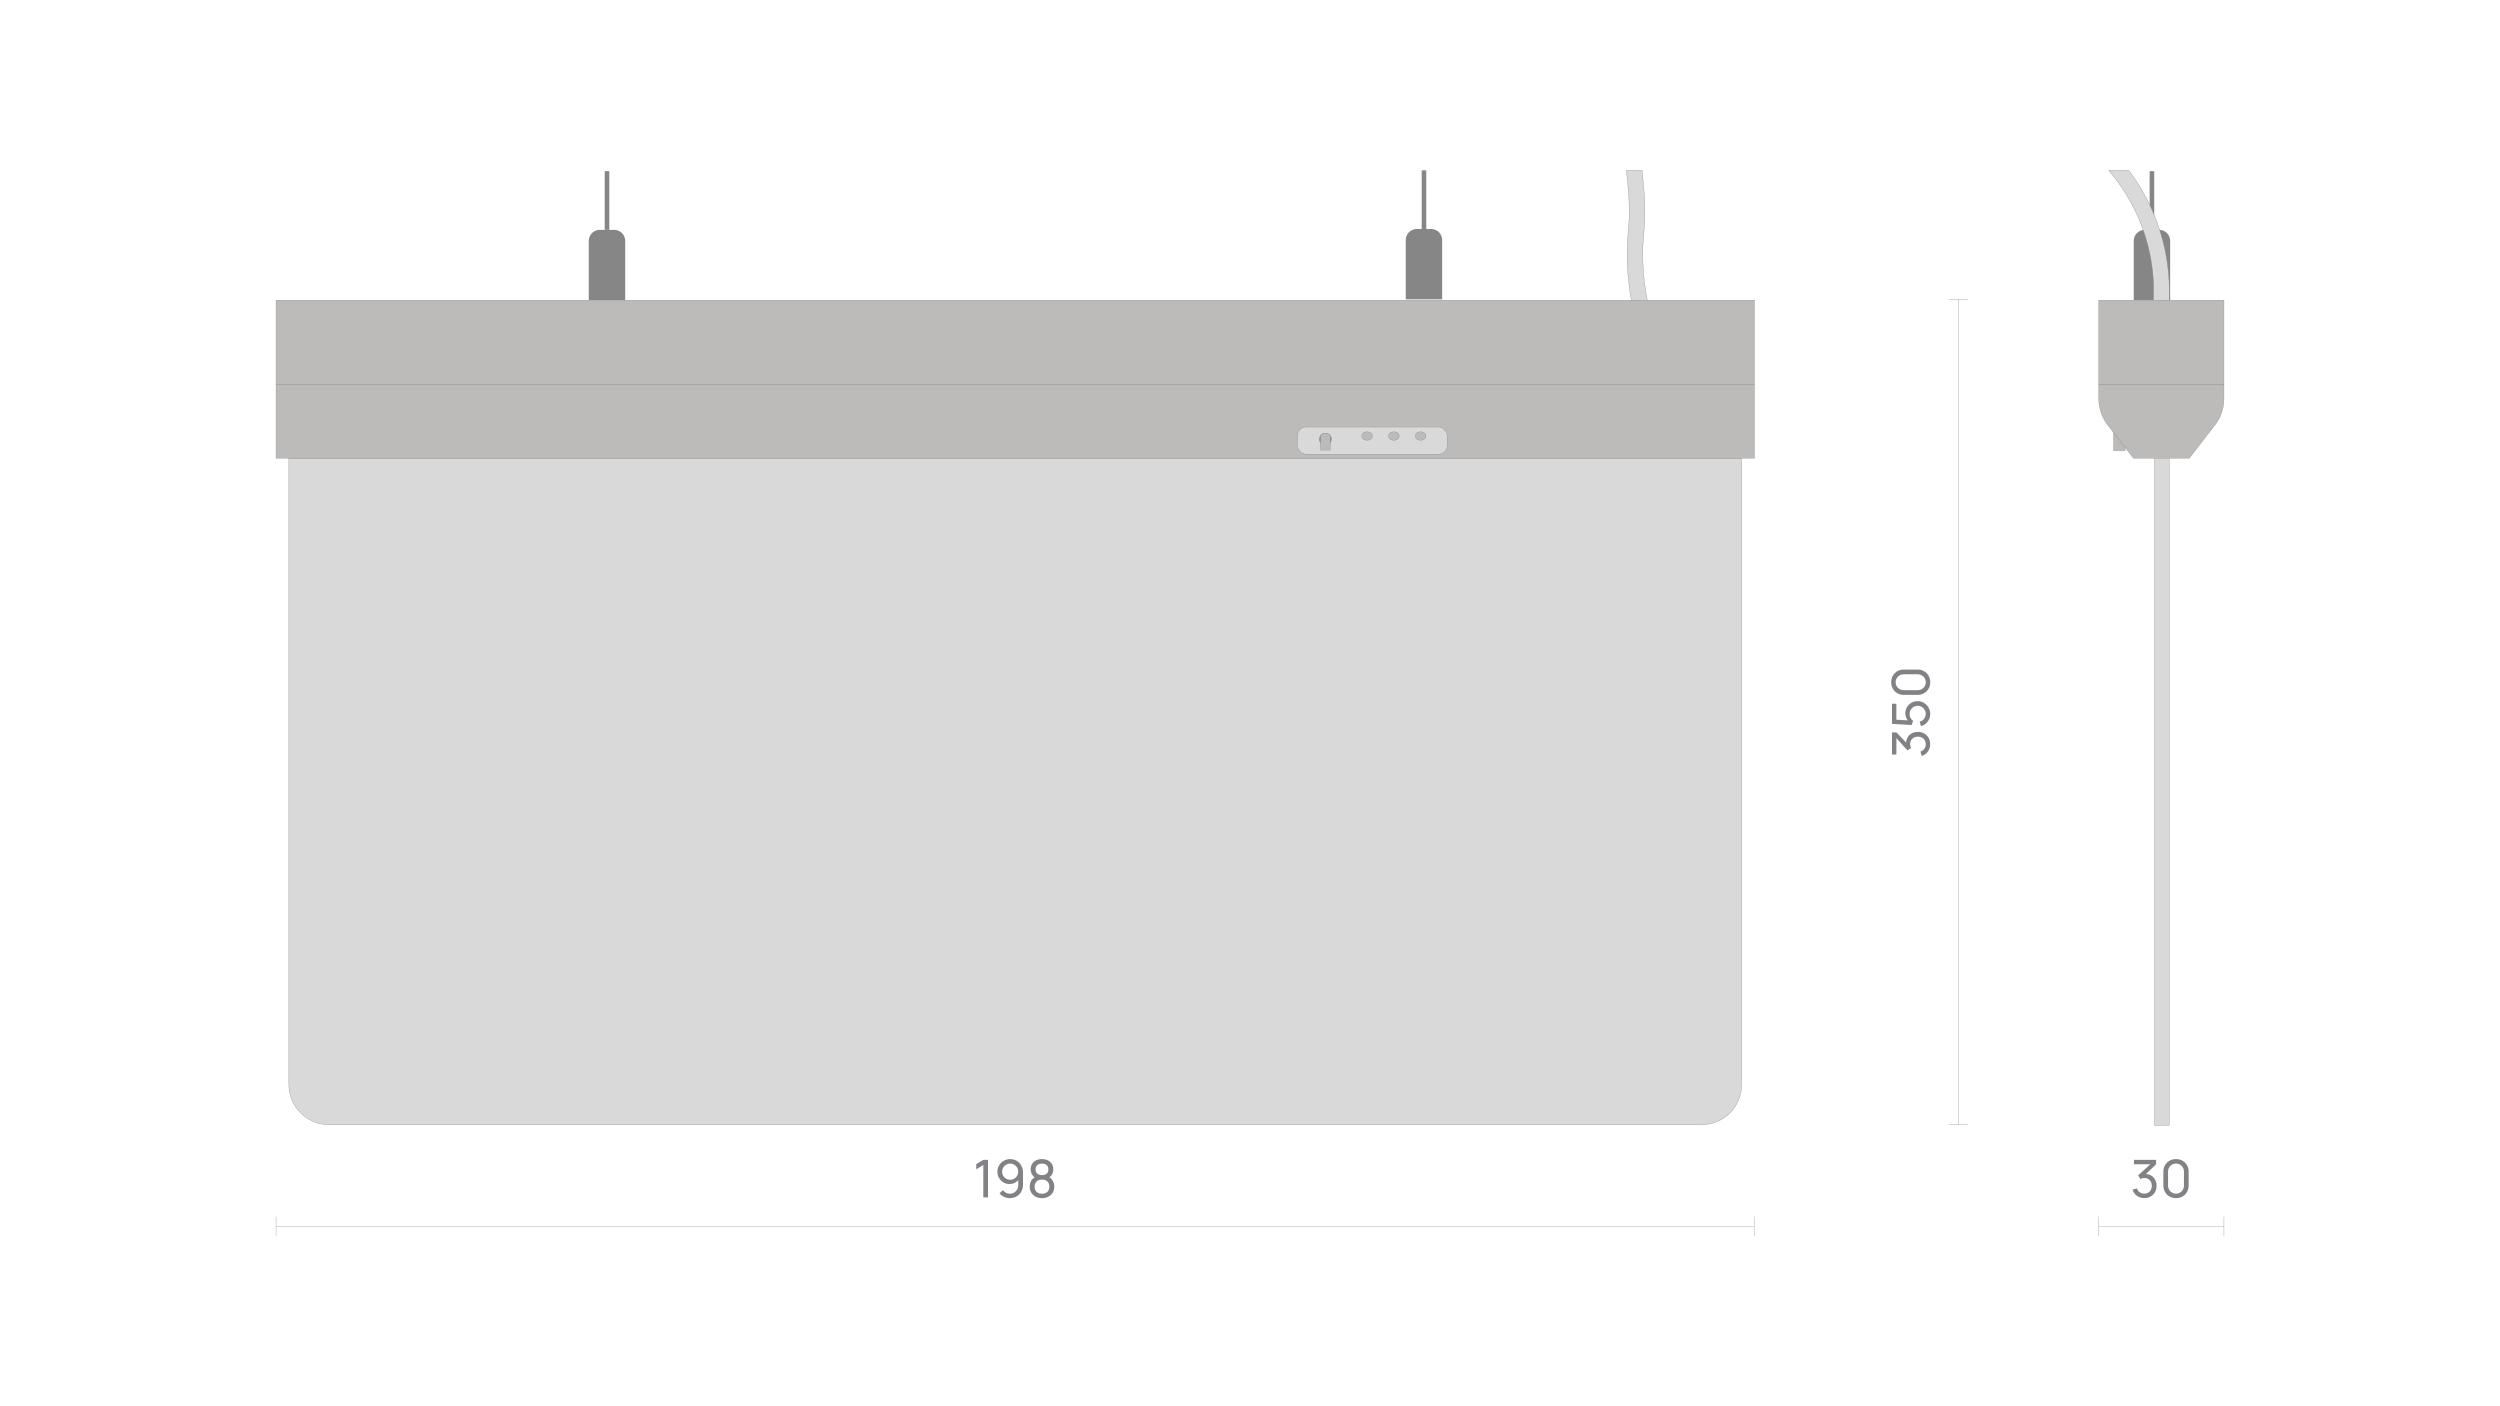 <?xml version="1.0" encoding="UTF-8"?>
<svg id="_Слой_1" data-name="Слой 1" xmlns="http://www.w3.org/2000/svg" viewBox="0 0 1920 1080">
  <defs>
    <style>
      .cls-1 {
        fill: #808285;
      }

      .cls-1, .cls-2, .cls-3 {
        stroke-width: 0px;
      }

      .cls-2, .cls-4 {
        fill: #868686;
      }

      .cls-5, .cls-3 {
        fill: #d9d9d9;
      }

      .cls-5, .cls-6 {
        stroke-linecap: round;
        stroke-linejoin: round;
      }

      .cls-5, .cls-6, .cls-4 {
        stroke: #868686;
        stroke-width: .25px;
      }

      .cls-6 {
        fill: #bdbbba;
      }

      .cls-4 {
        stroke-miterlimit: 10;
      }
    </style>
  </defs>
  <g>
    <g>
      <line class="cls-3" x1="212" y1="941.8" x2="1347.44" y2="941.8"/>
      <rect class="cls-2" x="212" y="941.67" width="1135.43" height=".25"/>
    </g>
    <g>
      <path class="cls-1" d="m755.18,919.58v-24.86l-5.42,3.28v-3.98l5.42-3.24h3.62v28.8h-3.62Z"/>
      <path class="cls-1" d="m775.82,890.2c1.84,0,3.5.44,4.98,1.32,1.48.88,2.66,2.08,3.53,3.6.87,1.52,1.31,3.25,1.31,5.18v9.58c0,2.01-.43,3.79-1.3,5.34-.87,1.55-2.06,2.76-3.59,3.64-1.53.88-3.28,1.32-5.25,1.32-1.57,0-3.04-.33-4.41-.98-1.37-.65-2.52-1.58-3.47-2.78l2.66-2.36c.59.83,1.34,1.49,2.26,1.99.92.5,1.91.75,2.96.75,1.28,0,2.41-.31,3.39-.92.98-.61,1.75-1.41,2.3-2.4.55-.99.83-2.05.83-3.2v-5.78l.78.88c-.83,1.2-1.89,2.16-3.18,2.88-1.29.72-2.7,1.08-4.22,1.08-1.79,0-3.39-.42-4.8-1.26s-2.53-1.98-3.36-3.41c-.83-1.43-1.24-3.04-1.24-4.83s.45-3.41,1.34-4.87c.89-1.46,2.08-2.62,3.57-3.48,1.49-.86,3.12-1.29,4.91-1.29Zm0,3.44c-1.15,0-2.19.28-3.13.83-.94.55-1.69,1.3-2.25,2.24-.56.94-.84,1.98-.84,3.13s.28,2.19.83,3.13c.55.94,1.3,1.69,2.24,2.25.94.56,1.98.84,3.13.84s2.19-.28,3.14-.84c.95-.56,1.7-1.31,2.25-2.25.55-.94.83-1.98.83-3.13s-.28-2.17-.83-3.11c-.55-.94-1.3-1.69-2.24-2.25-.94-.56-1.98-.84-3.13-.84Z"/>
      <path class="cls-1" d="m800.24,920.18c-1.84,0-3.47-.37-4.88-1.11s-2.52-1.77-3.32-3.09c-.8-1.32-1.2-2.86-1.2-4.62s.41-3.27,1.23-4.66,2.06-2.45,3.71-3.2l-.06,1.3c-1.35-.65-2.38-1.58-3.1-2.77-.72-1.19-1.08-2.52-1.08-3.97,0-1.63.37-3.03,1.12-4.2.75-1.17,1.77-2.08,3.08-2.72,1.31-.64,2.81-.96,4.5-.96s3.19.32,4.5.96c1.31.64,2.33,1.55,3.08,2.72.75,1.17,1.12,2.57,1.12,4.2,0,1.45-.34,2.77-1.02,3.95-.68,1.18-1.73,2.11-3.14,2.79l-.08-1.28c1.65.72,2.9,1.78,3.73,3.17.83,1.39,1.25,2.95,1.25,4.67s-.4,3.3-1.21,4.62c-.81,1.32-1.92,2.35-3.34,3.09-1.42.74-3.05,1.11-4.89,1.11Zm0-3.4c1.68,0,3.04-.46,4.09-1.39,1.05-.93,1.57-2.27,1.57-4.03s-.52-3.12-1.55-4.05-2.4-1.39-4.11-1.39-3.06.46-4.09,1.39-1.55,2.28-1.55,4.05.52,3.1,1.56,4.03c1.04.93,2.4,1.39,4.08,1.39Zm0-14.28c1.47,0,2.65-.37,3.56-1.11.91-.74,1.36-1.85,1.36-3.33s-.45-2.59-1.36-3.33c-.91-.74-2.09-1.11-3.56-1.11s-2.64.37-3.55,1.11c-.91.74-1.37,1.85-1.37,3.33s.46,2.59,1.37,3.33c.91.74,2.1,1.11,3.55,1.11Z"/>
    </g>
    <rect class="cls-2" x="211.88" y="934.39" width=".25" height="14.81"/>
    <rect class="cls-2" x="1347.31" y="934.39" width=".25" height="14.81"/>
  </g>
  <g>
    <rect class="cls-2" x="1503.93" y="229.87" width=".25" height="633.91"/>
    <g>
      <path class="cls-1" d="m1482.39,571.5c0,1.43-.26,2.75-.79,3.98s-1.27,2.28-2.24,3.17c-.97.89-2.12,1.54-3.45,1.95l-.98-3.42c1.33-.44,2.35-1.17,3.04-2.2s1.03-2.18,1.02-3.46c-.03-1.17-.3-2.19-.81-3.05-.51-.86-1.22-1.53-2.11-2-.89-.47-1.93-.71-3.1-.71-1.79,0-3.24.53-4.35,1.6s-1.67,2.47-1.67,4.2c0,.48.07.98.2,1.51.13.53.32,1.02.56,1.47l-2.82,1.72-9.66-10.68,1.2-.46v14.34h-3.4v-16.98h3.42l8.72,9.1-1.26.04c-.13-1.91.18-3.57.94-5s1.85-2.54,3.26-3.33c1.41-.79,3.03-1.19,4.86-1.19s3.47.41,4.88,1.24c1.41.83,2.52,1.95,3.33,3.36s1.21,3.01,1.21,4.8Z"/>
      <path class="cls-1" d="m1482.43,548.38c0,1.48-.31,2.86-.92,4.13-.61,1.27-1.46,2.36-2.53,3.26-1.07.9-2.31,1.54-3.71,1.93l-.92-3.42c.95-.24,1.76-.67,2.45-1.28.69-.61,1.22-1.33,1.6-2.15.38-.82.57-1.68.57-2.57,0-1.17-.28-2.23-.85-3.17-.57-.94-1.32-1.68-2.26-2.23-.94-.55-1.97-.82-3.09-.82s-2.21.28-3.15.85c-.94.57-1.68,1.32-2.23,2.27-.55.95-.82,1.98-.82,3.1,0,1.27.26,2.35.79,3.25s1.17,1.61,1.93,2.13l-1.2,3.16-15.06-.88v-15.46h3.38v13.74l-1.48-1.58,12.06.74-1.02.78c-.85-.8-1.51-1.76-1.98-2.87s-.7-2.25-.7-3.41c0-1.79.42-3.39,1.25-4.8.83-1.41,1.97-2.53,3.4-3.36,1.43-.83,3.04-1.24,4.83-1.24s3.39.45,4.85,1.36c1.46.91,2.63,2.11,3.5,3.61s1.31,3.14,1.31,4.93Z"/>
      <path class="cls-1" d="m1482.43,523.96c0,1.87-.42,3.53-1.27,4.99s-2,2.61-3.46,3.46c-1.46.85-3.12,1.27-4.99,1.27h-10.56c-1.87,0-3.53-.42-5-1.27-1.47-.85-2.62-2-3.46-3.46s-1.26-3.12-1.26-4.99.42-3.53,1.26-5,1.99-2.62,3.46-3.46c1.47-.84,3.13-1.26,5-1.26h10.56c1.87,0,3.53.42,4.99,1.26,1.46.84,2.61,1.99,3.46,3.46s1.27,3.13,1.27,5Zm-3.42,0c0-1.13-.27-2.16-.82-3.08s-1.28-1.65-2.21-2.2-1.95-.82-3.07-.82h-10.98c-1.13,0-2.16.27-3.08.82s-1.65,1.28-2.2,2.2-.82,1.95-.82,3.08.27,2.14.82,3.07,1.28,1.66,2.2,2.21c.92.55,1.95.82,3.08.82h10.98c1.12,0,2.14-.27,3.07-.82.93-.55,1.66-1.28,2.21-2.21s.82-1.95.82-3.07Z"/>
    </g>
    <rect class="cls-2" x="1496.65" y="863.65" width="14.81" height=".25"/>
    <rect class="cls-2" x="1496.65" y="229.74" width="14.81" height=".25"/>
  </g>
  <g>
    <path class="cls-2" d="m1647.17,176.53h11.05c4.67,0,8.46,3.79,8.46,8.46v45.54h-27.98v-45.54c0-4.67,3.79-8.46,8.46-8.46Z"/>
    <rect class="cls-2" x="1650.93" y="131.46" width="3.52" height="45.07"/>
    <path class="cls-6" d="m1611.85,295.08v11.15c0,7.28,2.42,14.36,6.87,20.12l19.75,25.53h42.91l19.75-25.53c4.46-5.76,6.87-12.84,6.87-20.12v-11.15h-96.15Z"/>
    <polyline class="cls-6" points="1632.07 343.62 1632.07 346.15 1623.2 346.15 1623.2 332.15"/>
    <line class="cls-5" x1="1632.07" y1="343.62" x2="1623.2" y2="332.15"/>
    <rect class="cls-5" x="1654.63" y="351.89" width="11.35" height="512.41"/>
    <path class="cls-5" d="m1665.71,233.66c-.2,3.18-2.84,5.62-5.98,5.62-.13,0-.26-.01-.39-.01-3.31-.21-5.82-3.07-5.61-6.37.92-14.45-.34-28.85-3.75-42.81-2.9-11.87-7.39-23.43-13.33-34.36-4.83-8.88-10.6-17.25-17.19-24.93h15.38c4.58,6.09,8.71,12.51,12.35,19.2,6.44,11.83,11.3,24.37,14.45,37.24,3.7,15.14,5.07,30.76,4.07,46.42Z"/>
    <rect class="cls-6" x="1611.85" y="230.52" width="96.15" height="64.57"/>
  </g>
  <g>
    <path class="cls-5" d="m221.85,351.89h1115.74v481.08c0,17.01-13.81,30.81-30.81,30.81H252.66c-17.01,0-30.81-13.81-30.81-30.81v-481.08h0Z"/>
    <rect class="cls-6" x="212" y="295.08" width="1135.43" height="56.8"/>
    <path class="cls-2" d="m460.65,176.52h11.05c4.67,0,8.46,3.79,8.46,8.46v45.54h-27.98v-45.54c0-4.67,3.79-8.46,8.46-8.46Z"/>
    <rect class="cls-2" x="464.42" y="131.45" width="3.52" height="45.07"/>
    <path class="cls-2" d="m1088.08,175.87h11.05c4.67,0,8.46,3.79,8.46,8.46v45.54h-27.98v-45.54c0-4.67,3.79-8.46,8.46-8.46Z"/>
    <rect class="cls-2" x="1091.85" y="130.8" width="3.52" height="45.07"/>
    <path class="cls-5" d="m1260.58,238.22c-.41.08-.81.12-1.21.12-2.79,0-5.29-1.95-5.87-4.79-.21-1.02-.41-2.03-.6-3.03-3.85-20.46-3.49-37.59-2.9-46.19.11-1.69.26-3.44.41-5.27.6-7.05,1.27-15.04.63-26.06-.45-7.66-1.29-16.75-2.03-22.2h12.1c.78,6.26,1.53,14.99,1.91,21.5.69,11.88-.05,20.68-.65,27.76-.15,1.77-.29,3.45-.4,5.08-.57,8.33-.9,25.24,3.16,45.38.03.2.08.41.12.62.67,3.24-1.42,6.41-4.67,7.08Z"/>
    <rect class="cls-5" x="996.41" y="327.95" width="115.04" height="20.87" rx="6.72" ry="6.72"/>
    <ellipse class="cls-6" cx="1049.94" cy="334.87" rx="4.07" ry="3.25"/>
    <ellipse class="cls-6" cx="1091.02" cy="334.87" rx="4.07" ry="3.25"/>
    <ellipse class="cls-6" cx="1070.48" cy="334.87" rx="4.07" ry="3.25"/>
    <circle class="cls-4" cx="1017.88" cy="337.32" r="4.62"/>
    <path class="cls-6" d="m1021.6,334.59v11.07h-7.44v-11.07c.83-1.14,2.19-1.89,3.72-1.89s2.89.75,3.72,1.89Z"/>
    <rect class="cls-6" x="212" y="230.52" width="1135.43" height="64.57"/>
  </g>
  <g>
    <g>
      <line class="cls-3" x1="1611.85" y1="941.8" x2="1708" y2="941.8"/>
      <rect class="cls-2" x="1611.85" y="941.67" width="96.15" height=".25"/>
    </g>
    <g>
      <path class="cls-1" d="m1646.85,920.14c-1.43,0-2.75-.26-3.98-.79-1.23-.53-2.28-1.27-3.17-2.24s-1.54-2.12-1.95-3.45l3.42-.98c.44,1.33,1.17,2.35,2.2,3.04,1.03.69,2.18,1.03,3.46,1.02,1.17-.03,2.19-.3,3.05-.81.86-.51,1.53-1.22,2-2.11s.71-1.93.71-3.1c0-1.79-.53-3.24-1.6-4.35-1.07-1.11-2.47-1.67-4.2-1.67-.48,0-.98.07-1.51.2-.53.13-1.02.32-1.47.56l-1.72-2.82,10.68-9.66.46,1.2h-14.34v-3.4h16.98v3.42l-9.1,8.72-.04-1.26c1.91-.13,3.57.18,5,.94,1.43.76,2.54,1.85,3.33,3.26.79,1.41,1.19,3.03,1.19,4.86s-.41,3.47-1.24,4.88c-.83,1.41-1.95,2.52-3.36,3.33-1.41.81-3.01,1.21-4.8,1.21Z"/>
      <path class="cls-1" d="m1671.17,920.18c-1.87,0-3.53-.42-4.99-1.27-1.46-.85-2.61-2-3.46-3.46s-1.27-3.12-1.27-4.99v-10.56c0-1.87.42-3.53,1.27-5s2-2.62,3.46-3.46c1.46-.84,3.12-1.26,4.99-1.26s3.53.42,5,1.26c1.47.84,2.62,1.99,3.46,3.46s1.26,3.13,1.26,5v10.56c0,1.87-.42,3.53-1.26,4.99s-1.99,2.61-3.46,3.46-3.13,1.27-5,1.27Zm0-3.42c1.13,0,2.16-.27,3.08-.82s1.65-1.28,2.2-2.21.82-1.95.82-3.07v-10.98c0-1.13-.27-2.16-.82-3.08-.55-.92-1.28-1.65-2.2-2.2s-1.95-.82-3.08-.82-2.14.27-3.07.82c-.93.55-1.66,1.28-2.21,2.2-.55.92-.82,1.95-.82,3.08v10.98c0,1.12.27,2.14.82,3.07.55.93,1.28,1.66,2.21,2.21.93.55,1.95.82,3.07.82Z"/>
    </g>
    <rect class="cls-2" x="1611.72" y="934.39" width=".25" height="14.81"/>
    <rect class="cls-2" x="1707.87" y="934.39" width=".25" height="14.81"/>
  </g>
</svg>